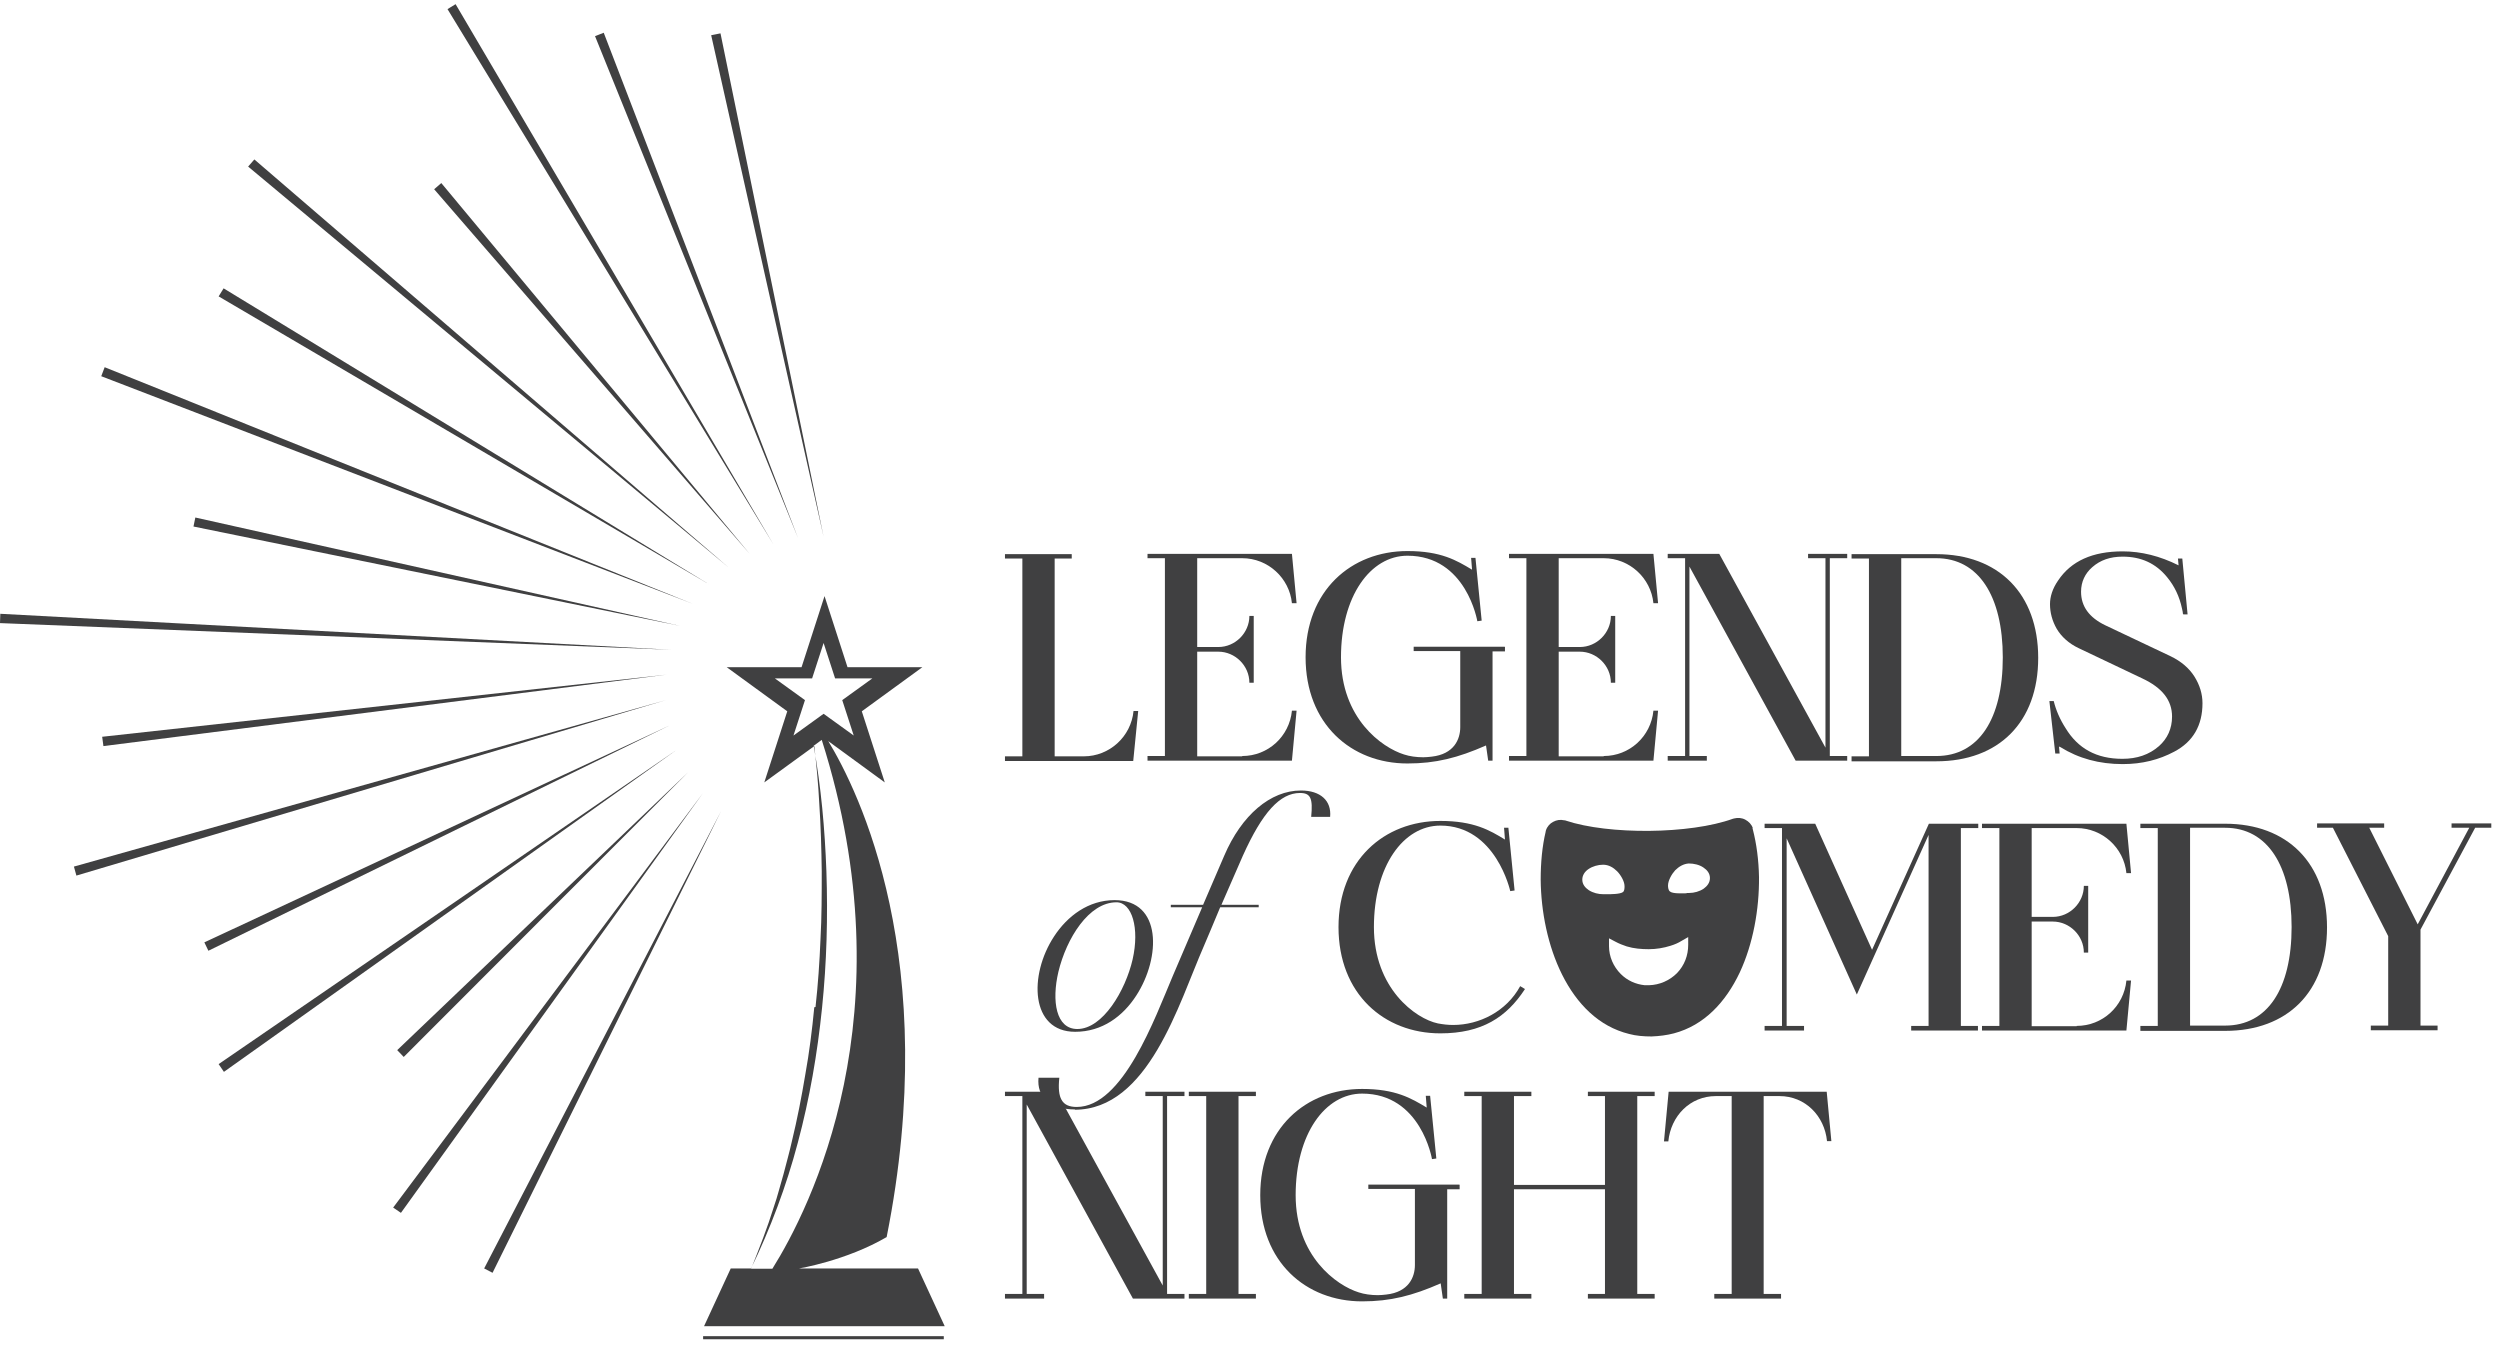 <svg xmlns="http://www.w3.org/2000/svg" width="161" height="87" viewBox="0 0 161 87" fill="none"><path d="M73 49.008H64.72V48.708H65.84V35.968H64.72V35.688H69.02V35.968H67.92V48.708H69.8C71.44 48.708 72.84 47.448 73 45.788H73.3L72.98 49.008H73Z" fill="#404041"></path><path d="M80 48.688C81.66 48.688 83.04 47.428 83.2 45.768H83.5L83.2 48.988H73.9V48.688H75.02V35.948H73.9V35.668H83.2L83.5 38.848H83.2C83.04 37.228 81.66 35.948 80 35.948H77.1V41.668H78.46C79.56 41.668 80.46 40.748 80.46 39.668H80.74V43.968H80.46C80.46 42.868 79.54 41.968 78.46 41.968H77.1V48.708H80V48.688Z" fill="#404041"></path><path d="M96.92 41.668V41.948H96.12V48.988H95.84L95.7 48.008C93.88 48.808 92.46 49.168 90.64 49.168C87.02 49.168 84.08 46.628 84.08 42.328C84.08 38.028 87.02 35.488 90.64 35.488C92.8 35.488 93.8 36.088 94.8 36.688L94.74 35.928H95.02L95.42 39.968L95.14 40.008C95.14 40.008 94.44 35.788 90.64 35.788C88.26 35.788 86.36 38.388 86.36 42.328C86.36 46.268 89 48.148 90.42 48.588C90.78 48.708 91.22 48.768 91.66 48.768C91.84 48.768 92.02 48.748 92.2 48.728C93.64 48.568 94.04 47.608 94.04 46.828V41.928H91.04V41.648H96.9L96.92 41.668Z" fill="#404041"></path><path d="M103.28 48.688C104.94 48.688 106.32 47.428 106.48 45.768H106.78L106.48 48.988H97.18V48.688H98.3V35.948H97.18V35.668H106.48L106.78 38.848H106.48C106.32 37.228 104.94 35.948 103.28 35.948H100.38V41.668H101.74C102.84 41.668 103.74 40.748 103.74 39.668H104.02V43.968H103.74C103.74 42.868 102.82 41.968 101.74 41.968H100.38V48.708H103.28V48.688Z" fill="#404041"></path><path d="M117.84 35.948V48.688H118.96V48.988H115.64L108.8 36.488V48.688H109.92V48.988H107.4V48.688H108.52V35.948H107.4V35.668H110.72L117.56 48.148V35.948H116.44V35.668H118.96V35.948H117.84Z" fill="#404041"></path><path d="M119.24 49.008V48.708H120.36V35.968H119.24V35.688H124.7C128.7 35.688 131.26 38.228 131.26 42.368C131.26 46.508 128.72 49.028 124.7 49.028H119.24V49.008ZM128.98 42.348C128.98 38.388 127.42 35.948 124.7 35.948H122.44V48.688H124.7C127.42 48.688 128.98 46.328 128.98 42.328V42.348Z" fill="#404041"></path><path d="M132.64 48.088H132.6L132.64 48.528H132.36L131.98 45.148H132.26C132.4 45.728 132.66 46.328 133.02 46.888C133.82 48.208 135.02 48.868 136.68 48.868C137.62 48.868 138.4 48.608 139.04 48.048C139.58 47.568 139.88 46.928 139.88 46.148C139.88 45.088 139.24 44.288 137.96 43.688L133.88 41.748C133.24 41.448 132.76 41.008 132.46 40.508C132.16 39.988 132.02 39.448 132.02 38.908C132.02 38.428 132.18 37.908 132.54 37.388C133.38 36.128 134.76 35.508 136.7 35.508C137.9 35.508 139.1 35.808 140.3 36.408L140.26 35.968H140.54L140.88 39.568H140.6C140.6 39.568 140.6 39.528 140.58 39.528C140.58 39.468 140.56 39.348 140.52 39.188C140.36 38.428 140.04 37.748 139.56 37.168C138.84 36.288 137.9 35.848 136.7 35.848C135.9 35.848 135.26 36.068 134.74 36.528C134.28 36.928 134.02 37.468 134.02 38.108C134.02 39.048 134.54 39.768 135.58 40.268L139.8 42.268C140.46 42.588 140.98 43.028 141.32 43.568C141.66 44.108 141.84 44.688 141.84 45.288C141.84 46.708 141.24 47.768 140.02 48.408C139.04 48.928 137.96 49.208 136.7 49.208C135.2 49.208 133.86 48.848 132.68 48.108L132.64 48.088Z" fill="#404041"></path><path d="M73.18 64.108C72.32 65.448 70.98 66.448 69.24 66.448C66.36 66.448 66.24 62.808 67.88 60.308C68.74 58.988 70.1 57.968 71.78 57.968C74.84 57.968 74.76 61.668 73.18 64.108ZM72.94 61.788C73.4 59.768 72.9 58.108 71.9 58.108C70.12 58.108 68.68 60.428 68.16 62.588C67.72 64.468 68 66.268 69.38 66.268C71.02 66.268 72.48 63.788 72.94 61.788Z" fill="#404041"></path><path d="M69.24 71.448C67.62 71.448 66.76 70.648 66.88 69.408H68.22C68.08 70.748 68.4 71.288 69.34 71.288C72.32 71.288 74.38 65.548 75.52 62.868L77.42 58.428H75.4V58.268H77.48L78.84 55.108C79.96 52.488 81.82 50.908 83.78 50.908C85.04 50.908 85.76 51.568 85.66 52.608H84.44C84.56 51.408 84.4 51.068 83.72 51.068C82.44 51.068 81.3 52.308 80.04 55.108C79.48 56.388 79.02 57.428 78.66 58.268H81.06V58.428H78.58C78.12 59.548 77.78 60.328 77.52 60.948C75.9 64.648 73.96 71.468 69.2 71.468L69.24 71.448Z" fill="#404041"></path><path d="M98.2 63.708C97.02 65.508 95.44 66.548 92.76 66.548C89.14 66.548 86.2 64.008 86.2 59.708C86.2 55.408 89.14 52.868 92.76 52.868C94.92 52.868 95.94 53.468 96.92 54.068L96.86 53.308H97.14L97.54 57.348L97.26 57.388C97.26 57.388 96.34 53.168 92.76 53.168C90.38 53.168 88.48 55.768 88.48 59.708C88.48 63.648 91.16 65.608 92.6 65.908C92.92 65.968 93.24 66.008 93.58 66.008C95.28 66.008 97.02 65.128 97.9 63.508L98.2 63.688V63.708Z" fill="#404041"></path><path d="M126.28 53.328V66.068H127.38V66.368H123.08V66.068H124.2V53.768L119.58 64.048L115.06 53.988V66.068H116.18V66.368H113.64V66.068H114.76V53.328H113.64V53.048H116.9L120.56 61.168L124.22 53.048H127.4V53.328H126.3H126.28Z" fill="#404041"></path><path d="M133.74 66.068C135.4 66.068 136.78 64.808 136.94 63.148H137.24L136.94 66.368H127.64V66.068H128.76V53.328H127.64V53.048H136.94L137.24 56.228H136.94C136.78 54.608 135.4 53.328 133.74 53.328H130.84V59.048H132.2C133.3 59.048 134.2 58.128 134.2 57.048H134.48V61.348H134.2C134.2 60.248 133.28 59.348 132.2 59.348H130.84V66.088H133.74V66.068Z" fill="#404041"></path><path d="M137.84 66.368V66.068H138.96V53.328H137.84V53.048H143.3C147.3 53.048 149.86 55.588 149.86 59.728C149.86 63.868 147.32 66.388 143.3 66.388H137.84V66.368ZM147.58 59.708C147.58 55.748 146.02 53.308 143.3 53.308H141.04V66.048H143.3C146.02 66.048 147.58 63.688 147.58 59.688V59.708Z" fill="#404041"></path><path d="M160.44 53.028V53.308H159.4L155.88 59.868V66.048H156.98V66.348H152.68V66.048H153.8V60.288L150.24 53.308H149.22V53.028H153.54V53.308H152.58L155.7 59.528L159.02 53.308H157.88V53.028H160.4H160.44Z" fill="#404041"></path><path fill-rule="evenodd" clip-rule="evenodd" d="M112.86 53.328C112.86 53.328 112.88 53.388 112.88 53.408C113.12 54.328 113.26 55.388 113.28 56.488C113.3 58.548 112.9 60.788 112.04 62.628C111.14 64.528 109.76 66.028 107.8 66.548C107.34 66.668 106.86 66.728 106.36 66.748C105.86 66.748 105.36 66.708 104.92 66.588C102.96 66.108 101.54 64.648 100.6 62.768C99.68 60.928 99.24 58.708 99.22 56.648C99.22 55.548 99.32 54.488 99.54 53.568C99.54 53.568 99.54 53.508 99.56 53.468C99.64 53.228 99.82 53.028 100.02 52.928C100.24 52.808 100.48 52.768 100.74 52.828C100.78 52.828 100.8 52.828 100.84 52.848C102.22 53.308 104.22 53.528 106.22 53.508C108.22 53.488 110.22 53.228 111.6 52.728C111.6 52.728 111.66 52.708 111.68 52.708C111.92 52.648 112.18 52.668 112.4 52.788C112.62 52.908 112.8 53.088 112.88 53.328H112.86ZM105.92 63.448C105.34 63.388 104.8 63.148 104.38 62.728C103.9 62.248 103.62 61.608 103.62 60.928V60.428L104.04 60.648C104.26 60.768 104.52 60.868 104.76 60.948C105.22 61.088 105.7 61.128 106.18 61.128C106.66 61.128 107.14 61.048 107.58 60.908C107.84 60.828 108.08 60.728 108.3 60.588L108.72 60.348V60.848C108.72 61.528 108.48 62.168 108 62.668C107.52 63.148 106.88 63.428 106.2 63.448H105.92ZM103.44 57.588H103.48C103.72 57.588 104.34 57.588 104.52 57.448C104.62 57.368 104.62 57.188 104.62 57.068C104.62 56.748 104.36 56.328 104.14 56.108C103.9 55.868 103.6 55.688 103.24 55.688C102.92 55.688 102.56 55.788 102.3 55.968C102.06 56.128 101.9 56.368 101.9 56.648C101.9 56.948 102.08 57.168 102.32 57.328C102.6 57.508 102.94 57.588 103.26 57.588C103.32 57.588 103.36 57.588 103.42 57.588H103.44ZM108.62 57.528H108.58C108.34 57.528 107.72 57.568 107.54 57.408C107.44 57.328 107.42 57.148 107.42 57.028C107.42 56.708 107.66 56.288 107.88 56.048C108.12 55.808 108.42 55.628 108.76 55.608C109.08 55.608 109.44 55.688 109.7 55.868C109.94 56.028 110.12 56.248 110.12 56.548C110.12 56.848 109.94 57.068 109.72 57.228C109.46 57.408 109.1 57.508 108.78 57.508C108.72 57.508 108.68 57.508 108.62 57.508V57.528Z" fill="#404041"></path><path d="M75.16 70.588V83.329H76.28V83.629H72.96L66.12 71.129V83.329H67.24V83.629H64.72V83.329H65.84V70.588H64.72V70.308H68.04L74.88 82.788V70.588H73.76V70.308H76.28V70.588H75.16Z" fill="#404041"></path><path d="M79.76 70.588V83.329H80.88V83.629H76.56V83.329H77.68V70.588H76.56V70.308H80.88V70.588H79.76Z" fill="#404041"></path><path d="M94 76.308V76.588H93.2V83.628H92.92L92.78 82.648C90.96 83.448 89.54 83.808 87.72 83.808C84.1 83.808 81.16 81.268 81.16 76.968C81.16 72.668 84.1 70.128 87.72 70.128C89.88 70.128 90.88 70.728 91.88 71.328L91.82 70.568H92.1L92.5 74.608L92.22 74.648C92.22 74.648 91.52 70.428 87.72 70.428C85.34 70.428 83.44 73.028 83.44 76.968C83.44 80.908 86.08 82.788 87.5 83.228C87.86 83.348 88.3 83.408 88.74 83.408C88.92 83.408 89.1 83.388 89.28 83.368C90.72 83.208 91.12 82.248 91.12 81.468V76.568H88.12V76.288H93.98L94 76.308Z" fill="#404041"></path><path d="M105.44 83.329H106.56V83.629H102.26V83.329H103.36V76.588H97.5V83.329H98.62V83.629H94.3V83.329H95.42V70.588H94.3V70.308H98.62V70.588H97.5V76.308H103.36V70.588H102.26V70.308H106.56V70.588H105.44V83.329Z" fill="#404041"></path><path d="M117.94 73.489H117.66C117.5 71.868 116.26 70.588 114.6 70.588H113.58V83.329H114.7V83.629H110.4V83.329H111.52V70.588H110.5C108.84 70.588 107.6 71.868 107.44 73.508H107.16L107.46 70.308H117.64L117.94 73.489Z" fill="#404041"></path><path d="M31.18 81.688L46.44 52.228L31.72 81.968L31.18 81.688Z" fill="#404041"></path><path d="M25.32 77.768L45.26 51.088L25.82 78.108L25.32 77.768Z" fill="#404041"></path><path d="M25.58 67.628L44.3 49.748L26 68.068L25.58 67.628Z" fill="#404041"></path><path d="M14.08 68.528L43.58 48.288L14.42 69.028L14.08 68.528Z" fill="#404041"></path><path d="M13.16 60.688L43.1 46.728L13.42 61.228L13.16 60.688Z" fill="#404041"></path><path d="M4.76 55.808L42.88 45.088L4.92 56.388L4.76 55.808Z" fill="#404041"></path><path d="M6.58 47.448L42.92 43.448L6.66 48.048L6.58 47.448Z" fill="#404041"></path><path d="M0.02 39.528L43.24 41.848L0 40.128L0.02 39.528Z" fill="#404041"></path><path d="M12.58 33.328L43.8 40.309L12.46 33.908L12.58 33.328Z" fill="#404041"></path><path d="M6.74 23.648L44.62 38.888L6.52 24.228L6.74 23.648Z" fill="#404041"></path><path d="M14.4 18.569L45.66 37.629L14.08 19.088L14.4 18.569Z" fill="#404041"></path><path d="M16.38 10.268L46.9 36.528L15.98 10.728L16.38 10.268Z" fill="#404041"></path><path d="M28.42 11.789L48.28 35.669L27.96 12.188L28.42 11.789Z" fill="#404041"></path><path d="M29.34 0.268L49.8 35.048L28.82 0.588L29.34 0.268Z" fill="#404041"></path><path d="M38.88 2.108L51.4 34.668L38.32 2.328L38.88 2.108Z" fill="#404041"></path><path d="M46.4 2.148L53.04 34.568L45.8 2.268L46.4 2.148Z" fill="#404041"></path><path d="M52.44 64.868C52.3 66.328 52.12 67.768 51.86 69.208C51.62 70.648 51.34 72.088 51 73.488C50.84 74.208 50.64 74.908 50.46 75.608C50.36 75.968 50.26 76.308 50.16 76.668C50.06 77.028 49.96 77.368 49.84 77.708C49.42 79.068 48.9 80.388 48.38 81.688H47.06L45.34 85.408H60.84L59.12 81.688H51.46C51.46 81.688 54.5 81.188 57.1 79.668C60.66 61.828 55.3 50.948 53.34 47.728L56.98 50.388L55.5 45.808L59.4 42.968H54.58L53.1 38.388L51.62 42.968H46.8L50.7 45.808L49.22 50.388L52.44 48.048C52.58 49.268 52.7 50.508 52.76 51.728C52.86 53.188 52.9 54.648 52.92 56.108C52.92 57.568 52.92 59.028 52.84 60.488C52.78 61.948 52.68 63.408 52.52 64.848L52.44 64.868ZM49.9 43.688H52.3L53.04 41.408L53.78 43.688H56.18L54.24 45.088L54.98 47.368L53.04 45.968L51.1 47.368L51.84 45.088L49.9 43.688ZM53.22 56.108C53.12 53.388 52.88 50.688 52.4 48.028L52.92 47.648C58.54 65.308 52.16 77.848 49.74 81.708H48.36C49.62 79.108 50.64 76.388 51.38 73.588C52.14 70.748 52.64 67.848 52.94 64.908C53.24 61.988 53.32 59.048 53.22 56.108Z" fill="#404041"></path><path d="M60.78 86.049H45.28V86.248H60.78V86.049Z" fill="#404041"></path></svg>